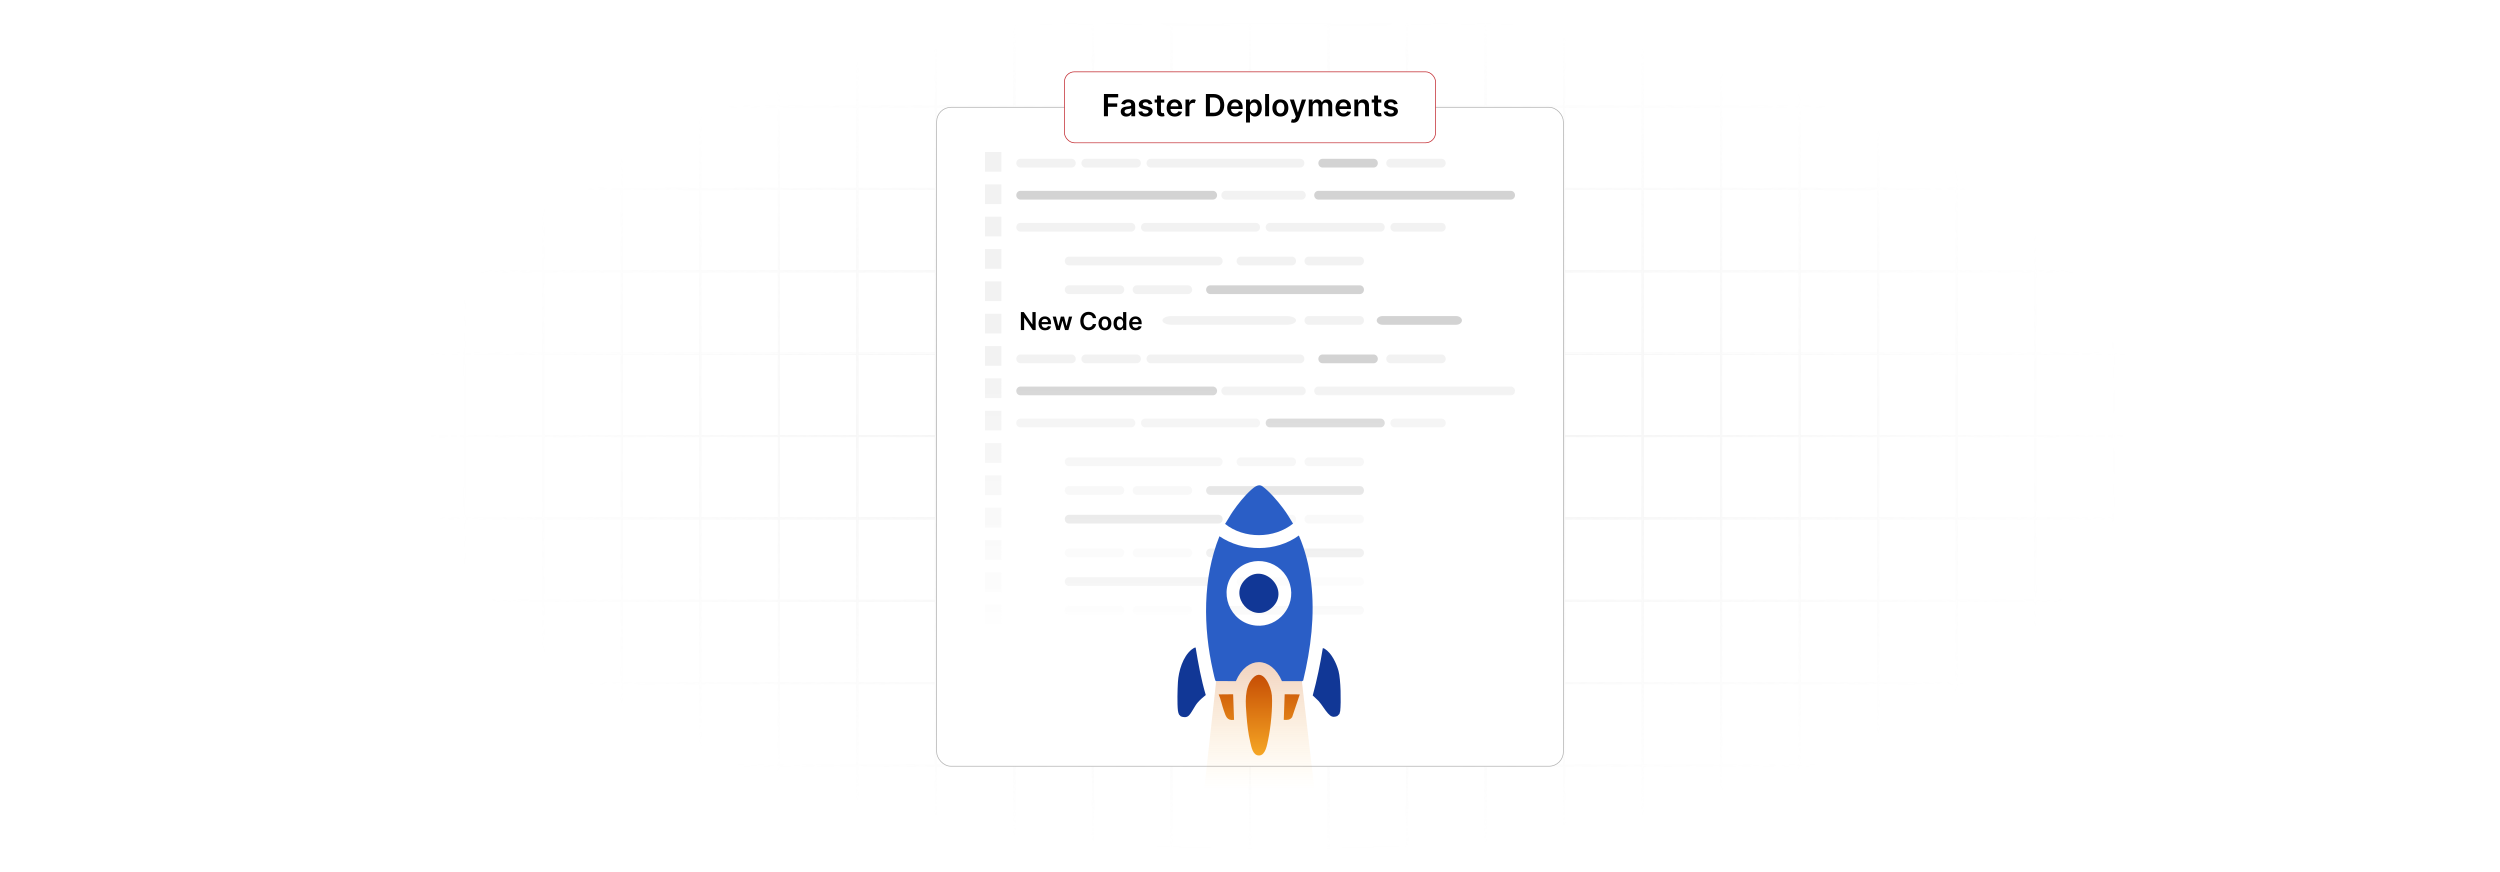 <?xml version="1.0" encoding="UTF-8"?>
<svg id="Layer_1" data-name="Layer 1" xmlns="http://www.w3.org/2000/svg" xmlns:xlink="http://www.w3.org/1999/xlink" viewBox="0 0 860 300">
  <defs>
    <filter id="luminosity-invert" x="39.647" y="-.272" width="782.115" height="300.272" color-interpolation-filters="sRGB" filterUnits="userSpaceOnUse">
      <feColorMatrix result="cm" values="-1 0 0 0 1 0 -1 0 0 1 0 0 -1 0 1 0 0 0 1 0"/>
    </filter>
    <radialGradient id="radial-gradient" cx="439.235" cy="148.479" fx="439.235" fy="148.479" r="298.487" gradientTransform="translate(0 74.962) scale(1 .495)" gradientUnits="userSpaceOnUse">
      <stop offset=".123" stop-color="#000" stop-opacity=".95"/>
      <stop offset="1" stop-color="#000" stop-opacity="0"/>
    </radialGradient>
    <mask id="mask" x="39.647" y="-.272" width="782.115" height="300.272" maskUnits="userSpaceOnUse">
      <g filter="url(#luminosity-invert)">
        <rect x="39.647" y="-.272" width="782.115" height="300.272" fill="url(#radial-gradient)"/>
      </g>
    </mask>
    <filter id="luminosity-invert-2" x="304.493" y="23.947" width="251.227" height="251.227" color-interpolation-filters="sRGB" filterUnits="userSpaceOnUse">
      <feColorMatrix result="cm" values="-1 0 0 0 1 0 -1 0 0 1 0 0 -1 0 1 0 0 0 1 0"/>
    </filter>
    <linearGradient id="linear-gradient" x1="430.107" y1="221.85" x2="430.107" y2="124.464" gradientUnits="userSpaceOnUse">
      <stop offset="0" stop-color="#000" stop-opacity="0"/>
      <stop offset="1" stop-color="#000"/>
    </linearGradient>
    <mask id="mask-1" x="304.493" y="23.947" width="251.227" height="251.227" maskUnits="userSpaceOnUse">
      <g filter="url(#luminosity-invert-2)">
        <rect x="304.493" y="23.947" width="251.227" height="251.227" fill="url(#linear-gradient)"/>
      </g>
    </mask>
    <linearGradient id="linear-gradient-2" x1="433.21" y1="220.172" x2="433.21" y2="271.29" gradientUnits="userSpaceOnUse">
      <stop offset="0" stop-color="#bf4000"/>
      <stop offset="1" stop-color="#ffb82a" stop-opacity="0"/>
    </linearGradient>
    <linearGradient id="linear-gradient-3" x1="433.074" y1="227.898" x2="433.074" y2="265.487" gradientUnits="userSpaceOnUse">
      <stop offset="0" stop-color="#bf4000"/>
      <stop offset="1" stop-color="#ffb82a"/>
    </linearGradient>
    <linearGradient id="linear-gradient-4" x1="444.369" y1="227.898" x2="444.369" y2="265.487" xlink:href="#linear-gradient-3"/>
    <linearGradient id="linear-gradient-5" x1="421.866" y1="227.898" x2="421.866" y2="265.487" xlink:href="#linear-gradient-3"/>
  </defs>
  <rect y="0" width="860" height="300" fill="#fff"/>
  <g mask="url(#mask)">
    <g opacity=".4">
      <path d="M808.41,291.922H51.59V8.078h756.819v283.845ZM52.09,291.422h755.819V8.578H52.09v282.845Z" fill="#e6e6e6" stroke="#d6d6d6" stroke-miterlimit="10" stroke-width=".25"/>
      <rect x="51.84" y="36.413" width="756.319" height=".5" fill="#e6e6e6" stroke="#d6d6d6" stroke-miterlimit="10" stroke-width=".25"/>
      <rect x="51.84" y="64.747" width="756.319" height=".5" fill="#e6e6e6" stroke="#d6d6d6" stroke-miterlimit="10" stroke-width=".25"/>
      <rect x="51.84" y="93.082" width="756.319" height=".5" fill="#e6e6e6" stroke="#d6d6d6" stroke-miterlimit="10" stroke-width=".25"/>
      <rect x="51.84" y="121.415" width="756.319" height=".5" fill="none" stroke="#d6d6d6" stroke-miterlimit="10" stroke-width=".25"/>
      <rect x="51.84" y="149.75" width="756.319" height=".5" fill="#e6e6e6" stroke="#d6d6d6" stroke-miterlimit="10" stroke-width=".25"/>
      <rect x="51.84" y="178.084" width="756.319" height=".5" fill="#e6e6e6" stroke="#d6d6d6" stroke-miterlimit="10" stroke-width=".25"/>
      <rect x="51.84" y="206.418" width="756.319" height=".5" fill="#e6e6e6" stroke="#d6d6d6" stroke-miterlimit="10" stroke-width=".25"/>
      <rect x="51.84" y="234.753" width="756.319" height=".5" fill="#e6e6e6" stroke="#d6d6d6" stroke-miterlimit="10" stroke-width=".25"/>
      <rect x="51.84" y="263.087" width="756.319" height=".5" fill="#e6e6e6" stroke="#d6d6d6" stroke-miterlimit="10" stroke-width=".25"/>
      <rect x="780.898" y="8.328" width=".5" height="283.345" fill="#e6e6e6" stroke="#d6d6d6" stroke-miterlimit="10" stroke-width=".25"/>
      <rect x="753.887" y="8.328" width=".5" height="283.345" fill="#e6e6e6" stroke="#d6d6d6" stroke-miterlimit="10" stroke-width=".25"/>
      <rect x="726.875" y="8.328" width=".5" height="283.345" fill="#e6e6e6" stroke="#d6d6d6" stroke-miterlimit="10" stroke-width=".25"/>
      <rect x="699.864" y="8.328" width=".5" height="283.345" fill="#e6e6e6" stroke="#d6d6d6" stroke-miterlimit="10" stroke-width=".25"/>
      <rect x="672.852" y="8.328" width=".5" height="283.345" fill="#e6e6e6" stroke="#d6d6d6" stroke-miterlimit="10" stroke-width=".25"/>
      <rect x="645.841" y="8.328" width=".5" height="283.345" fill="#e6e6e6" stroke="#d6d6d6" stroke-miterlimit="10" stroke-width=".25"/>
      <rect x="618.83" y="8.328" width=".5" height="283.345" fill="#e6e6e6" stroke="#d6d6d6" stroke-miterlimit="10" stroke-width=".25"/>
      <rect x="591.818" y="8.328" width=".5" height="283.345" fill="#e6e6e6" stroke="#d6d6d6" stroke-miterlimit="10" stroke-width=".25"/>
      <rect x="564.807" y="8.328" width=".5" height="283.345" fill="#e6e6e6" stroke="#d6d6d6" stroke-miterlimit="10" stroke-width=".25"/>
      <rect x="537.795" y="8.328" width=".5" height="283.345" fill="#e6e6e6" stroke="#d6d6d6" stroke-miterlimit="10" stroke-width=".25"/>
      <rect x="510.784" y="8.328" width=".5" height="283.345" fill="#e6e6e6" stroke="#d6d6d6" stroke-miterlimit="10" stroke-width=".25"/>
      <rect x="483.772" y="8.328" width=".5" height="283.345" fill="#e6e6e6" stroke="#d6d6d6" stroke-miterlimit="10" stroke-width=".25"/>
      <rect x="456.761" y="8.328" width=".5" height="283.345" fill="#e6e6e6" stroke="#d6d6d6" stroke-miterlimit="10" stroke-width=".25"/>
      <rect x="429.75" y="8.328" width=".5" height="283.345" fill="#e6e6e6" stroke="#d6d6d6" stroke-miterlimit="10" stroke-width=".25"/>
      <rect x="402.738" y="8.328" width=".5" height="283.345" fill="#e6e6e6" stroke="#d6d6d6" stroke-miterlimit="10" stroke-width=".25"/>
      <rect x="375.727" y="8.328" width=".5" height="283.345" fill="#e6e6e6" stroke="#d6d6d6" stroke-miterlimit="10" stroke-width=".25"/>
      <rect x="348.716" y="8.328" width=".5" height="283.345" fill="#e6e6e6" stroke="#d6d6d6" stroke-miterlimit="10" stroke-width=".25"/>
      <rect x="321.704" y="8.328" width=".5" height="283.345" fill="#e6e6e6" stroke="#d6d6d6" stroke-miterlimit="10" stroke-width=".25"/>
      <rect x="294.693" y="8.328" width=".5" height="283.345" fill="#e6e6e6" stroke="#d6d6d6" stroke-miterlimit="10" stroke-width=".25"/>
      <rect x="267.682" y="8.328" width=".5" height="283.345" fill="#e6e6e6" stroke="#d6d6d6" stroke-miterlimit="10" stroke-width=".25"/>
      <rect x="240.67" y="8.328" width=".5" height="283.345" fill="#e6e6e6" stroke="#d6d6d6" stroke-miterlimit="10" stroke-width=".25"/>
      <rect x="213.659" y="8.328" width=".5" height="283.345" fill="#e6e6e6" stroke="#d6d6d6" stroke-miterlimit="10" stroke-width=".25"/>
      <rect x="186.648" y="8.328" width=".5" height="283.345" fill="#e6e6e6" stroke="#d6d6d6" stroke-miterlimit="10" stroke-width=".25"/>
      <rect x="159.636" y="8.328" width=".5" height="283.345" fill="#e6e6e6" stroke="#d6d6d6" stroke-miterlimit="10" stroke-width=".25"/>
      <rect x="132.625" y="8.328" width=".5" height="283.345" fill="#e6e6e6" stroke="#d6d6d6" stroke-miterlimit="10" stroke-width=".25"/>
      <rect x="105.613" y="8.328" width=".5" height="283.345" fill="#e6e6e6" stroke="#d6d6d6" stroke-miterlimit="10" stroke-width=".25"/>
      <rect x="78.602" y="8.328" width=".5" height="283.345" fill="#e6e6e6" stroke="#d6d6d6" stroke-miterlimit="10" stroke-width=".25"/>
    </g>
  </g>
  <rect x="322.205" y="36.913" width="215.591" height="226.675" rx="4.953" ry="4.953" fill="#fff" stroke="#b2b2b2" stroke-miterlimit="10" stroke-width=".25"/>
  <g mask="url(#mask-1)">
    <g>
      <g>
        <path d="M368.648,57.626h-17.637c-.778,0-1.409-.671-1.409-1.5s.631-1.5,1.409-1.5h17.637c.778,0,1.409.671,1.409,1.5s-.631,1.5-1.409,1.5Z" fill="#f2f2f2"/>
        <path d="M417.268,68.653h-66.257c-.778,0-1.409-.671-1.409-1.5s.631-1.5,1.409-1.5h66.257c.778,0,1.409.671,1.409,1.5s-.631,1.5-1.409,1.5Z" fill="#d3d3d3"/>
        <path d="M519.753,68.653h-66.258c-.778,0-1.409-.671-1.409-1.5s.631-1.5,1.409-1.5h66.258c.778,0,1.409.671,1.409,1.5s-.631,1.5-1.409,1.5Z" fill="#d3d3d3"/>
        <path d="M447.776,68.653h-26.217c-.778,0-1.409-.671-1.409-1.5s.631-1.5,1.409-1.5h26.217c.778,0,1.409.671,1.409,1.5s-.631,1.5-1.409,1.5Z" fill="#f2f2f2"/>
        <path d="M389.145,79.681h-38.133c-.778,0-1.409-.671-1.409-1.5s.631-1.5,1.409-1.5h38.133c.778,0,1.409.671,1.409,1.5s-.631,1.5-1.409,1.5Z" fill="#f2f2f2"/>
        <path d="M432.045,79.681h-38.133c-.778,0-1.409-.671-1.409-1.5s.631-1.5,1.409-1.5h38.133c.778,0,1.409.671,1.409,1.5s-.631,1.5-1.409,1.5Z" fill="#f2f2f2"/>
        <path d="M474.946,79.681h-38.134c-.778,0-1.409-.671-1.409-1.5s.631-1.5,1.409-1.5h38.134c.778,0,1.409.671,1.409,1.5s-.631,1.5-1.409,1.5Z" fill="#f2f2f2"/>
        <path d="M495.919,79.681h-16.207c-.778,0-1.409-.671-1.409-1.5s.631-1.5,1.409-1.5h16.207c.778,0,1.409.671,1.409,1.5s-.631,1.5-1.409,1.5Z" fill="#f2f2f2"/>
        <path d="M391.051,57.626h-17.637c-.778,0-1.409-.671-1.409-1.5s.631-1.5,1.409-1.5h17.637c.778,0,1.409.671,1.409,1.5s-.631,1.5-1.409,1.5Z" fill="#f2f2f2"/>
        <g>
          <path d="M495.919,57.626h-17.637c-.778,0-1.409-.671-1.409-1.5s.631-1.5,1.409-1.5h17.637c.778,0,1.409.671,1.409,1.5s-.631,1.5-1.409,1.5Z" fill="#f2f2f2"/>
          <path d="M472.562,57.626h-17.637c-.778,0-1.409-.671-1.409-1.5s.631-1.5,1.409-1.5h17.637c.778,0,1.409.671,1.409,1.5s-.631,1.5-1.409,1.5Z" fill="#d3d3d3"/>
          <path d="M447.298,57.626h-51.48c-.778,0-1.409-.671-1.409-1.5s.631-1.5,1.409-1.5h51.48c.778,0,1.409.671,1.409,1.5s-.631,1.5-1.409,1.5Z" fill="#f2f2f2"/>
        </g>
      </g>
      <g>
        <path d="M368.648,124.953h-17.637c-.778,0-1.409-.671-1.409-1.5s.631-1.5,1.409-1.5h17.637c.778,0,1.409.671,1.409,1.5s-.631,1.5-1.409,1.5Z" fill="#f2f2f2"/>
        <path d="M417.268,135.981h-66.257c-.778,0-1.409-.671-1.409-1.5s.631-1.5,1.409-1.5h66.257c.778,0,1.409.671,1.409,1.5s-.631,1.5-1.409,1.5Z" fill="#d3d3d3"/>
        <path d="M519.753,135.981h-66.258c-.778,0-1.409-.671-1.409-1.5s.631-1.5,1.409-1.5h66.258c.778,0,1.409.671,1.409,1.5s-.631,1.5-1.409,1.5Z" fill="#f2f2f2"/>
        <path d="M447.776,135.981h-26.217c-.778,0-1.409-.671-1.409-1.5s.631-1.5,1.409-1.5h26.217c.778,0,1.409.671,1.409,1.5s-.631,1.5-1.409,1.5Z" fill="#f2f2f2"/>
        <path d="M389.145,147.009h-38.133c-.778,0-1.409-.671-1.409-1.5s.631-1.5,1.409-1.5h38.133c.778,0,1.409.671,1.409,1.5s-.631,1.5-1.409,1.5Z" fill="#f2f2f2"/>
        <path d="M432.045,147.009h-38.133c-.778,0-1.409-.671-1.409-1.5s.631-1.5,1.409-1.5h38.133c.778,0,1.409.671,1.409,1.5s-.631,1.5-1.409,1.5Z" fill="#f2f2f2"/>
        <path d="M474.946,147.009h-38.134c-.778,0-1.409-.671-1.409-1.5s.631-1.5,1.409-1.5h38.134c.778,0,1.409.671,1.409,1.5s-.631,1.5-1.409,1.5Z" fill="#d3d3d3"/>
        <path d="M495.919,147.009h-16.207c-.778,0-1.409-.671-1.409-1.5s.631-1.5,1.409-1.5h16.207c.778,0,1.409.671,1.409,1.5s-.631,1.5-1.409,1.5Z" fill="#f2f2f2"/>
        <path d="M391.051,124.953h-17.637c-.778,0-1.409-.671-1.409-1.5s.631-1.5,1.409-1.5h17.637c.778,0,1.409.671,1.409,1.5s-.631,1.5-1.409,1.5Z" fill="#f2f2f2"/>
        <g>
          <path d="M495.919,124.953h-17.637c-.778,0-1.409-.671-1.409-1.5s.631-1.5,1.409-1.5h17.637c.778,0,1.409.671,1.409,1.5s-.631,1.5-1.409,1.5Z" fill="#f2f2f2"/>
          <path d="M472.562,124.953h-17.637c-.778,0-1.409-.671-1.409-1.5s.631-1.5,1.409-1.5h17.637c.778,0,1.409.671,1.409,1.5s-.631,1.5-1.409,1.5Z" fill="#d3d3d3"/>
          <path d="M447.298,124.953h-51.48c-.778,0-1.409-.671-1.409-1.5s.631-1.5,1.409-1.5h51.48c.778,0,1.409.671,1.409,1.5s-.631,1.5-1.409,1.5Z" fill="#f2f2f2"/>
        </g>
      </g>
      <g>
        <path d="M368.648,224.203h-17.637c-.778,0-1.409-.671-1.409-1.5s.631-1.5,1.409-1.5h17.637c.778,0,1.409.671,1.409,1.5s-.631,1.5-1.409,1.5Z" fill="#f2f2f2"/>
        <path d="M417.268,235.231h-66.257c-.778,0-1.409-.671-1.409-1.5s.631-1.5,1.409-1.5h66.257c.778,0,1.409.671,1.409,1.5s-.631,1.5-1.409,1.5Z" fill="#d3d3d3"/>
        <path d="M519.753,235.231h-66.258c-.778,0-1.409-.671-1.409-1.5s.631-1.5,1.409-1.5h66.258c.778,0,1.409.671,1.409,1.5s-.631,1.5-1.409,1.5Z" fill="#f2f2f2"/>
        <path d="M447.776,235.231h-26.217c-.778,0-1.409-.671-1.409-1.5s.631-1.5,1.409-1.5h26.217c.778,0,1.409.671,1.409,1.5s-.631,1.5-1.409,1.5Z" fill="#f2f2f2"/>
        <path d="M389.145,246.259h-38.133c-.778,0-1.409-.672-1.409-1.5s.631-1.5,1.409-1.5h38.133c.778,0,1.409.671,1.409,1.5s-.631,1.5-1.409,1.5Z" fill="#f2f2f2"/>
        <path d="M432.045,246.259h-38.133c-.778,0-1.409-.672-1.409-1.5s.631-1.5,1.409-1.5h38.133c.778,0,1.409.671,1.409,1.5s-.631,1.5-1.409,1.5Z" fill="#f2f2f2"/>
        <path d="M474.946,246.259h-38.134c-.778,0-1.409-.672-1.409-1.5s.631-1.5,1.409-1.5h38.134c.778,0,1.409.671,1.409,1.5s-.631,1.5-1.409,1.5Z" fill="#d3d3d3"/>
        <path d="M495.919,246.259h-16.207c-.778,0-1.409-.672-1.409-1.5s.631-1.5,1.409-1.5h16.207c.778,0,1.409.671,1.409,1.5s-.631,1.5-1.409,1.5Z" fill="#f2f2f2"/>
        <path d="M391.051,224.203h-17.637c-.778,0-1.409-.671-1.409-1.5s.631-1.5,1.409-1.5h17.637c.778,0,1.409.671,1.409,1.5s-.631,1.5-1.409,1.5Z" fill="#f2f2f2"/>
        <g>
          <path d="M495.919,224.203h-17.637c-.778,0-1.409-.671-1.409-1.5s.631-1.5,1.409-1.5h17.637c.778,0,1.409.671,1.409,1.5s-.631,1.5-1.409,1.5Z" fill="#f2f2f2"/>
          <path d="M472.562,224.203h-17.637c-.778,0-1.409-.671-1.409-1.5s.631-1.5,1.409-1.5h17.637c.778,0,1.409.671,1.409,1.5s-.631,1.5-1.409,1.5Z" fill="#d3d3d3"/>
          <path d="M447.298,224.203h-51.48c-.778,0-1.409-.671-1.409-1.5s.631-1.5,1.409-1.5h51.48c.778,0,1.409.671,1.409,1.5s-.631,1.5-1.409,1.5Z" fill="#f2f2f2"/>
        </g>
      </g>
      <g>
        <g>
          <path d="M467.796,91.29h-17.637c-.778,0-1.409-.671-1.409-1.5s.631-1.5,1.409-1.5h17.637c.778,0,1.409.671,1.409,1.5s-.631,1.5-1.409,1.5Z" fill="#f2f2f2"/>
          <path d="M444.439,91.29h-17.637c-.778,0-1.409-.671-1.409-1.5s.631-1.5,1.409-1.5h17.637c.778,0,1.409.671,1.409,1.5s-.631,1.5-1.409,1.5Z" fill="#f2f2f2"/>
          <path d="M419.175,91.29h-51.48c-.778,0-1.409-.671-1.409-1.5s.631-1.5,1.409-1.5h51.48c.778,0,1.409.671,1.409,1.5s-.631,1.5-1.409,1.5Z" fill="#f2f2f2"/>
        </g>
        <g>
          <path d="M467.796,111.723h-17.637c-.778,0-1.409-.671-1.409-1.5s.631-1.5,1.409-1.5h17.637c.778,0,1.409.671,1.409,1.5s-.631,1.5-1.409,1.5Z" fill="#f2f2f2"/>
          <path d="M500.886,111.723h-25.272c-1.115,0-2.019-.671-2.019-1.5s.904-1.5,2.019-1.5h25.272c1.115,0,2.019.671,2.019,1.5s-.904,1.5-2.019,1.5Z" fill="#d3d3d3"/>
          <path d="M442.681,111.723h-39.643c-1.75,0-3.167-.671-3.167-1.5s1.418-1.5,3.167-1.5h39.643c1.75,0,3.167.671,3.167,1.5s-1.418,1.5-3.167,1.5Z" fill="#f2f2f2"/>
        </g>
        <g>
          <path d="M385.332,101.156h-17.637c-.778,0-1.409-.671-1.409-1.5s.631-1.5,1.409-1.5h17.637c.778,0,1.409.671,1.409,1.5s-.631,1.5-1.409,1.5Z" fill="#f2f2f2"/>
          <path d="M408.688,101.156h-17.637c-.778,0-1.409-.671-1.409-1.5s.631-1.5,1.409-1.5h17.637c.778,0,1.409.671,1.409,1.5s-.631,1.5-1.409,1.5Z" fill="#f2f2f2"/>
          <path d="M467.796,101.156h-51.481c-.778,0-1.409-.671-1.409-1.5s.631-1.5,1.409-1.5h51.481c.778,0,1.409.671,1.409,1.5s-.631,1.5-1.409,1.5Z" fill="#d3d3d3"/>
        </g>
      </g>
      <g>
        <g>
          <path d="M467.796,160.358h-17.637c-.778,0-1.409-.671-1.409-1.5s.631-1.5,1.409-1.5h17.637c.778,0,1.409.671,1.409,1.5s-.631,1.5-1.409,1.5Z" fill="#f2f2f2"/>
          <path d="M444.439,160.358h-17.637c-.778,0-1.409-.671-1.409-1.5s.631-1.5,1.409-1.5h17.637c.778,0,1.409.671,1.409,1.5s-.631,1.5-1.409,1.5Z" fill="#f2f2f2"/>
          <path d="M419.175,160.358h-51.48c-.778,0-1.409-.671-1.409-1.5s.631-1.5,1.409-1.5h51.48c.778,0,1.409.671,1.409,1.5s-.631,1.5-1.409,1.5Z" fill="#f2f2f2"/>
        </g>
        <g>
          <path d="M467.796,180.092h-17.637c-.778,0-1.409-.671-1.409-1.5s.631-1.5,1.409-1.5h17.637c.778,0,1.409.671,1.409,1.5s-.631,1.5-1.409,1.5Z" fill="#f2f2f2"/>
          <path d="M444.439,180.092h-17.637c-.778,0-1.409-.671-1.409-1.5s.631-1.5,1.409-1.5h17.637c.778,0,1.409.671,1.409,1.5s-.631,1.5-1.409,1.5Z" fill="#f2f2f2"/>
          <path d="M419.175,180.092h-51.48c-.778,0-1.409-.671-1.409-1.5s.631-1.5,1.409-1.5h51.48c.778,0,1.409.671,1.409,1.5s-.631,1.5-1.409,1.5Z" fill="#d3d3d3"/>
        </g>
        <g>
          <path d="M385.332,170.225h-17.637c-.778,0-1.409-.671-1.409-1.5s.631-1.5,1.409-1.5h17.637c.778,0,1.409.671,1.409,1.5s-.631,1.5-1.409,1.5Z" fill="#f2f2f2"/>
          <path d="M408.688,170.225h-17.637c-.778,0-1.409-.671-1.409-1.5s.631-1.5,1.409-1.5h17.637c.778,0,1.409.671,1.409,1.5s-.631,1.5-1.409,1.5Z" fill="#f2f2f2"/>
          <path d="M467.796,170.225h-51.481c-.778,0-1.409-.671-1.409-1.5s.631-1.5,1.409-1.5h51.481c.778,0,1.409.671,1.409,1.5s-.631,1.5-1.409,1.5Z" fill="#d3d3d3"/>
        </g>
      </g>
      <g>
        <g>
          <path d="M385.332,191.7h-17.637c-.778,0-1.409-.671-1.409-1.5s.631-1.5,1.409-1.5h17.637c.778,0,1.409.671,1.409,1.5s-.631,1.5-1.409,1.5Z" fill="#f2f2f2"/>
          <path d="M408.688,191.7h-17.637c-.778,0-1.409-.671-1.409-1.5s.631-1.5,1.409-1.5h17.637c.778,0,1.409.671,1.409,1.5s-.631,1.5-1.409,1.5Z" fill="#f2f2f2"/>
          <path d="M467.796,191.7h-51.481c-.778,0-1.409-.671-1.409-1.5s.631-1.5,1.409-1.5h51.481c.778,0,1.409.671,1.409,1.5s-.631,1.5-1.409,1.5Z" fill="#d3d3d3"/>
        </g>
        <g>
          <path d="M385.332,211.434h-17.637c-.778,0-1.409-.671-1.409-1.5s.631-1.5,1.409-1.5h17.637c.778,0,1.409.671,1.409,1.5s-.631,1.5-1.409,1.5Z" fill="#f2f2f2"/>
          <path d="M408.688,211.434h-17.637c-.778,0-1.409-.671-1.409-1.5s.631-1.5,1.409-1.5h17.637c.778,0,1.409.671,1.409,1.5s-.631,1.5-1.409,1.5Z" fill="#f2f2f2"/>
          <path d="M467.796,211.434h-51.481c-.778,0-1.409-.671-1.409-1.5s.631-1.5,1.409-1.5h51.481c.778,0,1.409.671,1.409,1.5s-.631,1.5-1.409,1.5Z" fill="#d3d3d3"/>
        </g>
        <g>
          <path d="M467.796,201.567h-17.637c-.778,0-1.409-.671-1.409-1.5s.631-1.5,1.409-1.5h17.637c.778,0,1.409.671,1.409,1.5s-.631,1.5-1.409,1.5Z" fill="#f2f2f2"/>
          <path d="M444.439,201.567h-17.637c-.778,0-1.409-.671-1.409-1.5s.631-1.5,1.409-1.5h17.637c.778,0,1.409.671,1.409,1.5s-.631,1.5-1.409,1.5Z" fill="#f2f2f2"/>
          <path d="M419.175,201.567h-51.48c-.778,0-1.409-.671-1.409-1.5s.631-1.5,1.409-1.5h51.48c.778,0,1.409.671,1.409,1.5s-.631,1.5-1.409,1.5Z" fill="#d3d3d3"/>
        </g>
      </g>
      <g>
        <rect x="338.838" y="52.296" width="5.631" height="6.772" fill="#f2f2f2"/>
        <rect x="338.838" y="63.422" width="5.631" height="6.772" fill="#f2f2f2"/>
        <rect x="338.838" y="74.547" width="5.631" height="6.772" fill="#f2f2f2"/>
        <rect x="338.838" y="85.673" width="5.631" height="6.772" fill="#f2f2f2"/>
        <rect x="338.838" y="96.799" width="5.631" height="6.772" fill="#f2f2f2"/>
        <rect x="338.838" y="107.924" width="5.631" height="6.772" fill="#f2f2f2"/>
        <rect x="338.838" y="119.05" width="5.631" height="6.772" fill="#f2f2f2"/>
        <rect x="338.838" y="130.176" width="5.631" height="6.772" fill="#f2f2f2"/>
        <rect x="338.838" y="141.301" width="5.631" height="6.772" fill="#f2f2f2"/>
        <rect x="338.838" y="152.427" width="5.631" height="6.772" fill="#f2f2f2"/>
        <rect x="338.838" y="163.553" width="5.631" height="6.772" fill="#f2f2f2"/>
        <rect x="338.838" y="174.678" width="5.631" height="6.772" fill="#f2f2f2"/>
        <rect x="338.838" y="185.804" width="5.631" height="6.772" fill="#f2f2f2"/>
        <rect x="338.838" y="196.929" width="5.631" height="6.772" fill="#f2f2f2"/>
        <rect x="338.838" y="208.055" width="5.631" height="6.772" fill="#f2f2f2"/>
        <rect x="338.838" y="219.181" width="5.631" height="6.772" fill="#f2f2f2"/>
        <rect x="338.838" y="230.306" width="5.631" height="6.772" fill="#f2f2f2"/>
        <rect x="338.838" y="241.432" width="5.631" height="6.772" fill="#f2f2f2"/>
      </g>
    </g>
  </g>
  <g>
    <polygon points="452.457 274.101 413.963 274.101 419.807 221.203 446.315 221.203 452.457 274.101" fill="url(#linear-gradient-2)" opacity=".3"/>
    <path d="M405.579,245.798c-.19-.472-.305-.798-.369-1.311-.291-2.344-.154-7.396-.004-9.861.229-3.757,1.688-8.763,4.726-11.199.231-.185,1.115-.811,1.37-.646.9,5.487,1.9,10.966,3.479,16.308-.973.773-2.038,1.722-2.852,2.671-1.006,1.173-2.066,3.589-3.046,4.459-.768.682-1.804.546-2.675.209l-.629-.629Z" fill="#113796"/>
    <path d="M460.761,245.588l-.734.734c-1.45.54-2.181.227-3.197-.893-1.135-1.252-2.096-3.011-3.257-4.301-.625-.694-1.362-1.22-1.996-1.887,1.463-5.352,2.582-10.786,3.465-16.261.234-.031.44.079.631.195,2.392,1.446,4.077,5.034,4.784,7.671.766,2.862.913,10.719.573,13.743-.045.397-.209.632-.268.997Z" fill="#113796"/>
    <path d="M446.809,184.217c2.228,5.112,3.567,10.575,4.226,16.102,1.341,11.251-.096,22.823-2.743,33.792l-.379.21-6.923-.008c-3.741-8.715-12.124-8.741-15.85,0l-6.928-.038c-.266-.156-.82-2.889-.941-3.426-3.39-15.066-3.608-31.873,2.21-46.37,8.042,5.414,19.436,5.477,27.327-.261ZM424.892,196.541c-6.269,6.7-1.953,17.829,7.177,18.669,7.71.709,13.847-6.73,11.681-14.156-2.424-8.311-12.948-10.829-18.858-4.513Z" fill="#2a5ec6"/>
    <path d="M444.808,180.125c-6.488,5.231-16.861,5.314-23.385.105.928-1.385,1.691-2.871,2.633-4.249,1.753-2.563,4.115-5.504,6.438-7.562.954-.846,2.468-2.091,3.777-1.135,2.461,1.798,5.247,5.089,7.099,7.543,1.27,1.684,2.361,3.493,3.438,5.298Z" fill="#2a5ec6"/>
    <path d="M430.975,233.252c3.525-3.801,6.333,3.014,6.551,5.989.304,4.144-.402,11.121-1.28,15.212-.372,1.735-.899,5.413-3.13,5.434-2.184.021-2.628-2.942-3.025-4.595-.685-2.854-1.058-6.092-1.28-9.022-.314-4.158-.906-9.71,2.162-13.018Z" fill="url(#linear-gradient-3)"/>
    <path d="M447.121,238.873l-2.619,7.818c-.764,1.054-1.722.984-2.886.941l.315-8.809,5.19.05Z" fill="url(#linear-gradient-4)"/>
    <path d="M419.218,238.873l4.98-.05.315,8.809c-2.524.363-2.85-1.324-3.535-3.25-.641-1.805-.977-3.747-1.759-5.509Z" fill="url(#linear-gradient-5)"/>
    <path d="M428.246,199.471c6.45-6.714,16.572,4.172,8.648,10.091-6.218,4.646-14.292-4.217-8.648-10.091Z" fill="#113796"/>
  </g>
  <g>
    <rect x="366.168" y="24.701" width="127.664" height="24.422" rx="3.455" ry="3.455" fill="#fff" stroke="#c1272d" stroke-miterlimit="10" stroke-width=".25"/>
    <g>
      <path d="M379.752,32.334h4.905v1.163h-3.518v2.078h3.181v1.163h-3.181v3.252h-1.387v-7.656Z"/>
      <path d="M385.537,38.378c0-1.293,1.065-1.626,2.179-1.746,1.013-.108,1.421-.127,1.421-.516v-.022c0-.565-.344-.886-.972-.886-.662,0-1.043.336-1.178.729l-1.263-.179c.299-1.047,1.226-1.586,2.434-1.586,1.095,0,2.333.456,2.333,1.975v3.843h-1.301v-.789h-.045c-.247.482-.785.905-1.686.905-1.095,0-1.921-.599-1.921-1.728ZM389.141,37.93v-.677c-.175.142-.886.231-1.241.28-.606.086-1.058.303-1.058.822,0,.497.404.755.968.755.815,0,1.331-.542,1.331-1.181Z"/>
      <path d="M395.157,35.9c-.104-.378-.434-.718-1.058-.718-.565,0-.994.27-.99.658-.004.332.228.534.811.665l.98.21c1.084.235,1.611.736,1.615,1.555-.003,1.088-1.017,1.832-2.452,1.832-1.41,0-2.295-.624-2.464-1.679l1.32-.127c.116.516.519.785,1.14.785.643,0,1.069-.296,1.069-.689,0-.325-.247-.538-.774-.654l-.98-.205c-1.103-.229-1.619-.781-1.615-1.619-.004-1.062.938-1.742,2.321-1.742,1.346,0,2.123.621,2.311,1.593l-1.234.135Z"/>
      <path d="M400.497,35.294h-1.132v2.968c0,.546.273.666.613.666.169,0,.322-.034.397-.053l.228,1.059c-.146.048-.411.123-.796.134-1.017.03-1.802-.501-1.794-1.581v-3.192h-.815v-1.047h.815v-1.376h1.353v1.376h1.132v1.047Z"/>
      <path d="M401.321,37.152c0-1.772,1.073-2.979,2.718-2.979,1.413,0,2.625.887,2.625,2.901v.415h-4c.011.983.591,1.559,1.465,1.559.583,0,1.032-.254,1.215-.74l1.264.143c-.239.998-1.158,1.652-2.497,1.652-1.73,0-2.789-1.147-2.789-2.95ZM405.366,36.577c-.007-.781-.53-1.35-1.308-1.35-.808,0-1.35.617-1.391,1.35h2.698Z"/>
      <path d="M407.806,34.248h1.312v.957h.06c.209-.665.755-1.039,1.417-1.039.31,0,.568.082.769.209l-.418,1.122c-.146-.067-.315-.12-.535-.12-.706,0-1.252.513-1.252,1.237v3.376h-1.353v-5.742Z"/>
      <path d="M414.831,39.99v-7.656h2.647c2.28,0,3.663,1.435,3.663,3.82,0,2.393-1.383,3.836-3.716,3.836h-2.595ZM417.358,38.79c1.597,0,2.407-.875,2.407-2.636,0-1.753-.81-2.62-2.366-2.62h-1.181v5.256h1.14Z"/>
      <path d="M422.147,37.152c0-1.772,1.073-2.979,2.718-2.979,1.413,0,2.625.887,2.625,2.901v.415h-4c.011.983.591,1.559,1.465,1.559.583,0,1.032-.254,1.215-.74l1.264.143c-.239.998-1.158,1.652-2.497,1.652-1.73,0-2.789-1.147-2.789-2.95ZM426.192,36.577c-.007-.781-.53-1.35-1.308-1.35-.808,0-1.35.617-1.391,1.35h2.698Z"/>
      <path d="M428.632,34.248h1.331v.949h.078c.206-.415.628-1.024,1.642-1.024,1.327,0,2.37,1.04,2.37,2.954,0,1.892-1.014,2.964-2.366,2.964-.987,0-1.433-.587-1.645-1.005h-.056v3.058h-1.353v-7.896ZM431.309,38.98c.894,0,1.364-.784,1.364-1.861,0-1.069-.463-1.836-1.364-1.836-.871,0-1.35.722-1.35,1.836s.486,1.861,1.35,1.861Z"/>
      <path d="M436.559,39.99h-1.353v-7.656h1.353v7.656Z"/>
      <path d="M437.7,37.141c0-1.779,1.069-2.969,2.752-2.969s2.751,1.19,2.751,2.969c0,1.775-1.068,2.961-2.751,2.961s-2.752-1.185-2.752-2.961ZM441.831,37.137c0-1.051-.456-1.892-1.371-1.892-.932,0-1.388.841-1.388,1.892s.456,1.881,1.388,1.881c.915,0,1.371-.83,1.371-1.881Z"/>
      <path d="M444.088,42.072l.314-1.084c.591.172.983.12,1.237-.512l.135-.366-2.082-5.862h1.435l1.323,4.337h.06l1.327-4.337h1.44l-2.317,6.49c-.321.904-.973,1.487-2.019,1.487-.397,0-.699-.09-.853-.153Z"/>
      <path d="M450.209,34.248h1.294v.976h.066c.239-.654.815-1.051,1.586-1.051.773,0,1.33.4,1.551,1.051h.06c.254-.639.89-1.051,1.723-1.051,1.055,0,1.795.681,1.795,1.963v3.854h-1.357v-3.644c0-.711-.434-1.032-.98-1.032-.654,0-1.039.448-1.039,1.096v3.581h-1.327v-3.701c0-.591-.393-.976-.965-.976-.583,0-1.054.478-1.054,1.185v3.491h-1.353v-5.742Z"/>
      <path d="M459.408,37.152c0-1.772,1.073-2.979,2.718-2.979,1.413,0,2.625.887,2.625,2.901v.415h-4c.011.983.591,1.559,1.465,1.559.583,0,1.032-.254,1.215-.74l1.264.143c-.239.998-1.158,1.652-2.497,1.652-1.73,0-2.789-1.147-2.789-2.95ZM463.453,36.577c-.007-.781-.53-1.35-1.308-1.35-.808,0-1.35.617-1.392,1.35h2.699Z"/>
      <path d="M467.246,39.99h-1.353v-5.742h1.294v.976h.066c.262-.639.853-1.051,1.713-1.051,1.185,0,1.97.785,1.966,2.161v3.656h-1.353v-3.447c0-.766-.419-1.226-1.118-1.226-.714,0-1.215.478-1.215,1.309v3.364Z"/>
      <path d="M475.176,35.294h-1.133v2.968c0,.546.273.666.613.666.168,0,.321-.034.397-.053l.228,1.059c-.145.048-.411.123-.796.134-1.017.03-1.802-.501-1.795-1.581v-3.192h-.815v-1.047h.815v-1.376h1.353v1.376h1.133v1.047Z"/>
      <path d="M479.526,35.9c-.104-.378-.434-.718-1.058-.718-.565,0-.995.27-.991.658-.004.332.229.534.811.665l.98.21c1.084.235,1.611.736,1.615,1.555-.004,1.088-1.018,1.832-2.453,1.832-1.409,0-2.295-.624-2.463-1.679l1.319-.127c.116.516.519.785,1.141.785.643,0,1.068-.296,1.068-.689,0-.325-.246-.538-.773-.654l-.98-.205c-1.103-.229-1.618-.781-1.615-1.619-.003-1.062.939-1.742,2.322-1.742,1.346,0,2.123.621,2.31,1.593l-1.233.135Z"/>
    </g>
  </g>
  <g>
    <path d="M356.269,113.541h-.997l-2.916-4.215h-.052v4.215h-1.121v-6.188h1.003l2.913,4.218h.054v-4.218h1.115v6.188Z"/>
    <path d="M357.25,111.249c0-1.432.867-2.408,2.196-2.408,1.142,0,2.121.716,2.121,2.345v.335h-3.232c.009.794.477,1.26,1.184,1.26.472,0,.834-.206.982-.598l1.022.115c-.193.807-.937,1.335-2.019,1.335-1.398,0-2.253-.928-2.253-2.384ZM360.519,110.783c-.006-.631-.429-1.091-1.057-1.091-.653,0-1.091.498-1.124,1.091h2.181Z"/>
    <path d="M362.123,108.901h1.115l.816,3.263h.042l.834-3.263h1.103l.834,3.245h.045l.804-3.245h1.118l-1.314,4.641h-1.139l-.87-3.136h-.064l-.87,3.136h-1.142l-1.311-4.641Z"/>
    <path d="M375.944,109.442c-.13-.74-.719-1.167-1.471-1.167-1.012,0-1.725.776-1.725,2.172,0,1.42.719,2.172,1.722,2.172.74,0,1.333-.408,1.474-1.133l1.13.006c-.172,1.181-1.148,2.133-2.62,2.133-1.631,0-2.834-1.181-2.834-3.178,0-2,1.218-3.178,2.834-3.178,1.372,0,2.429.797,2.62,2.172h-1.13Z"/>
    <path d="M377.868,111.239c0-1.438.864-2.399,2.224-2.399s2.224.961,2.224,2.399c0,1.435-.864,2.393-2.224,2.393s-2.224-.958-2.224-2.393ZM381.207,111.236c0-.849-.369-1.529-1.109-1.529-.752,0-1.121.68-1.121,1.529s.369,1.52,1.121,1.52c.74,0,1.109-.67,1.109-1.52Z"/>
    <path d="M383.059,111.227c0-1.547.843-2.387,1.915-2.387.819,0,1.16.493,1.326.828h.045v-2.314h1.097v6.188h-1.076v-.731h-.066c-.172.338-.532.812-1.329.812-1.094,0-1.913-.867-1.913-2.396ZM386.367,111.221c0-.9-.387-1.483-1.09-1.483-.728,0-1.103.619-1.103,1.483,0,.87.381,1.504,1.103,1.504.698,0,1.09-.604,1.09-1.504Z"/>
    <path d="M388.422,111.249c0-1.432.867-2.408,2.196-2.408,1.142,0,2.121.716,2.121,2.345v.335h-3.232c.009.794.477,1.26,1.184,1.26.472,0,.834-.206.982-.598l1.022.115c-.193.807-.937,1.335-2.019,1.335-1.398,0-2.253-.928-2.253-2.384ZM391.691,110.783c-.006-.631-.429-1.091-1.057-1.091-.653,0-1.091.498-1.124,1.091h2.181Z"/>
  </g>
</svg>